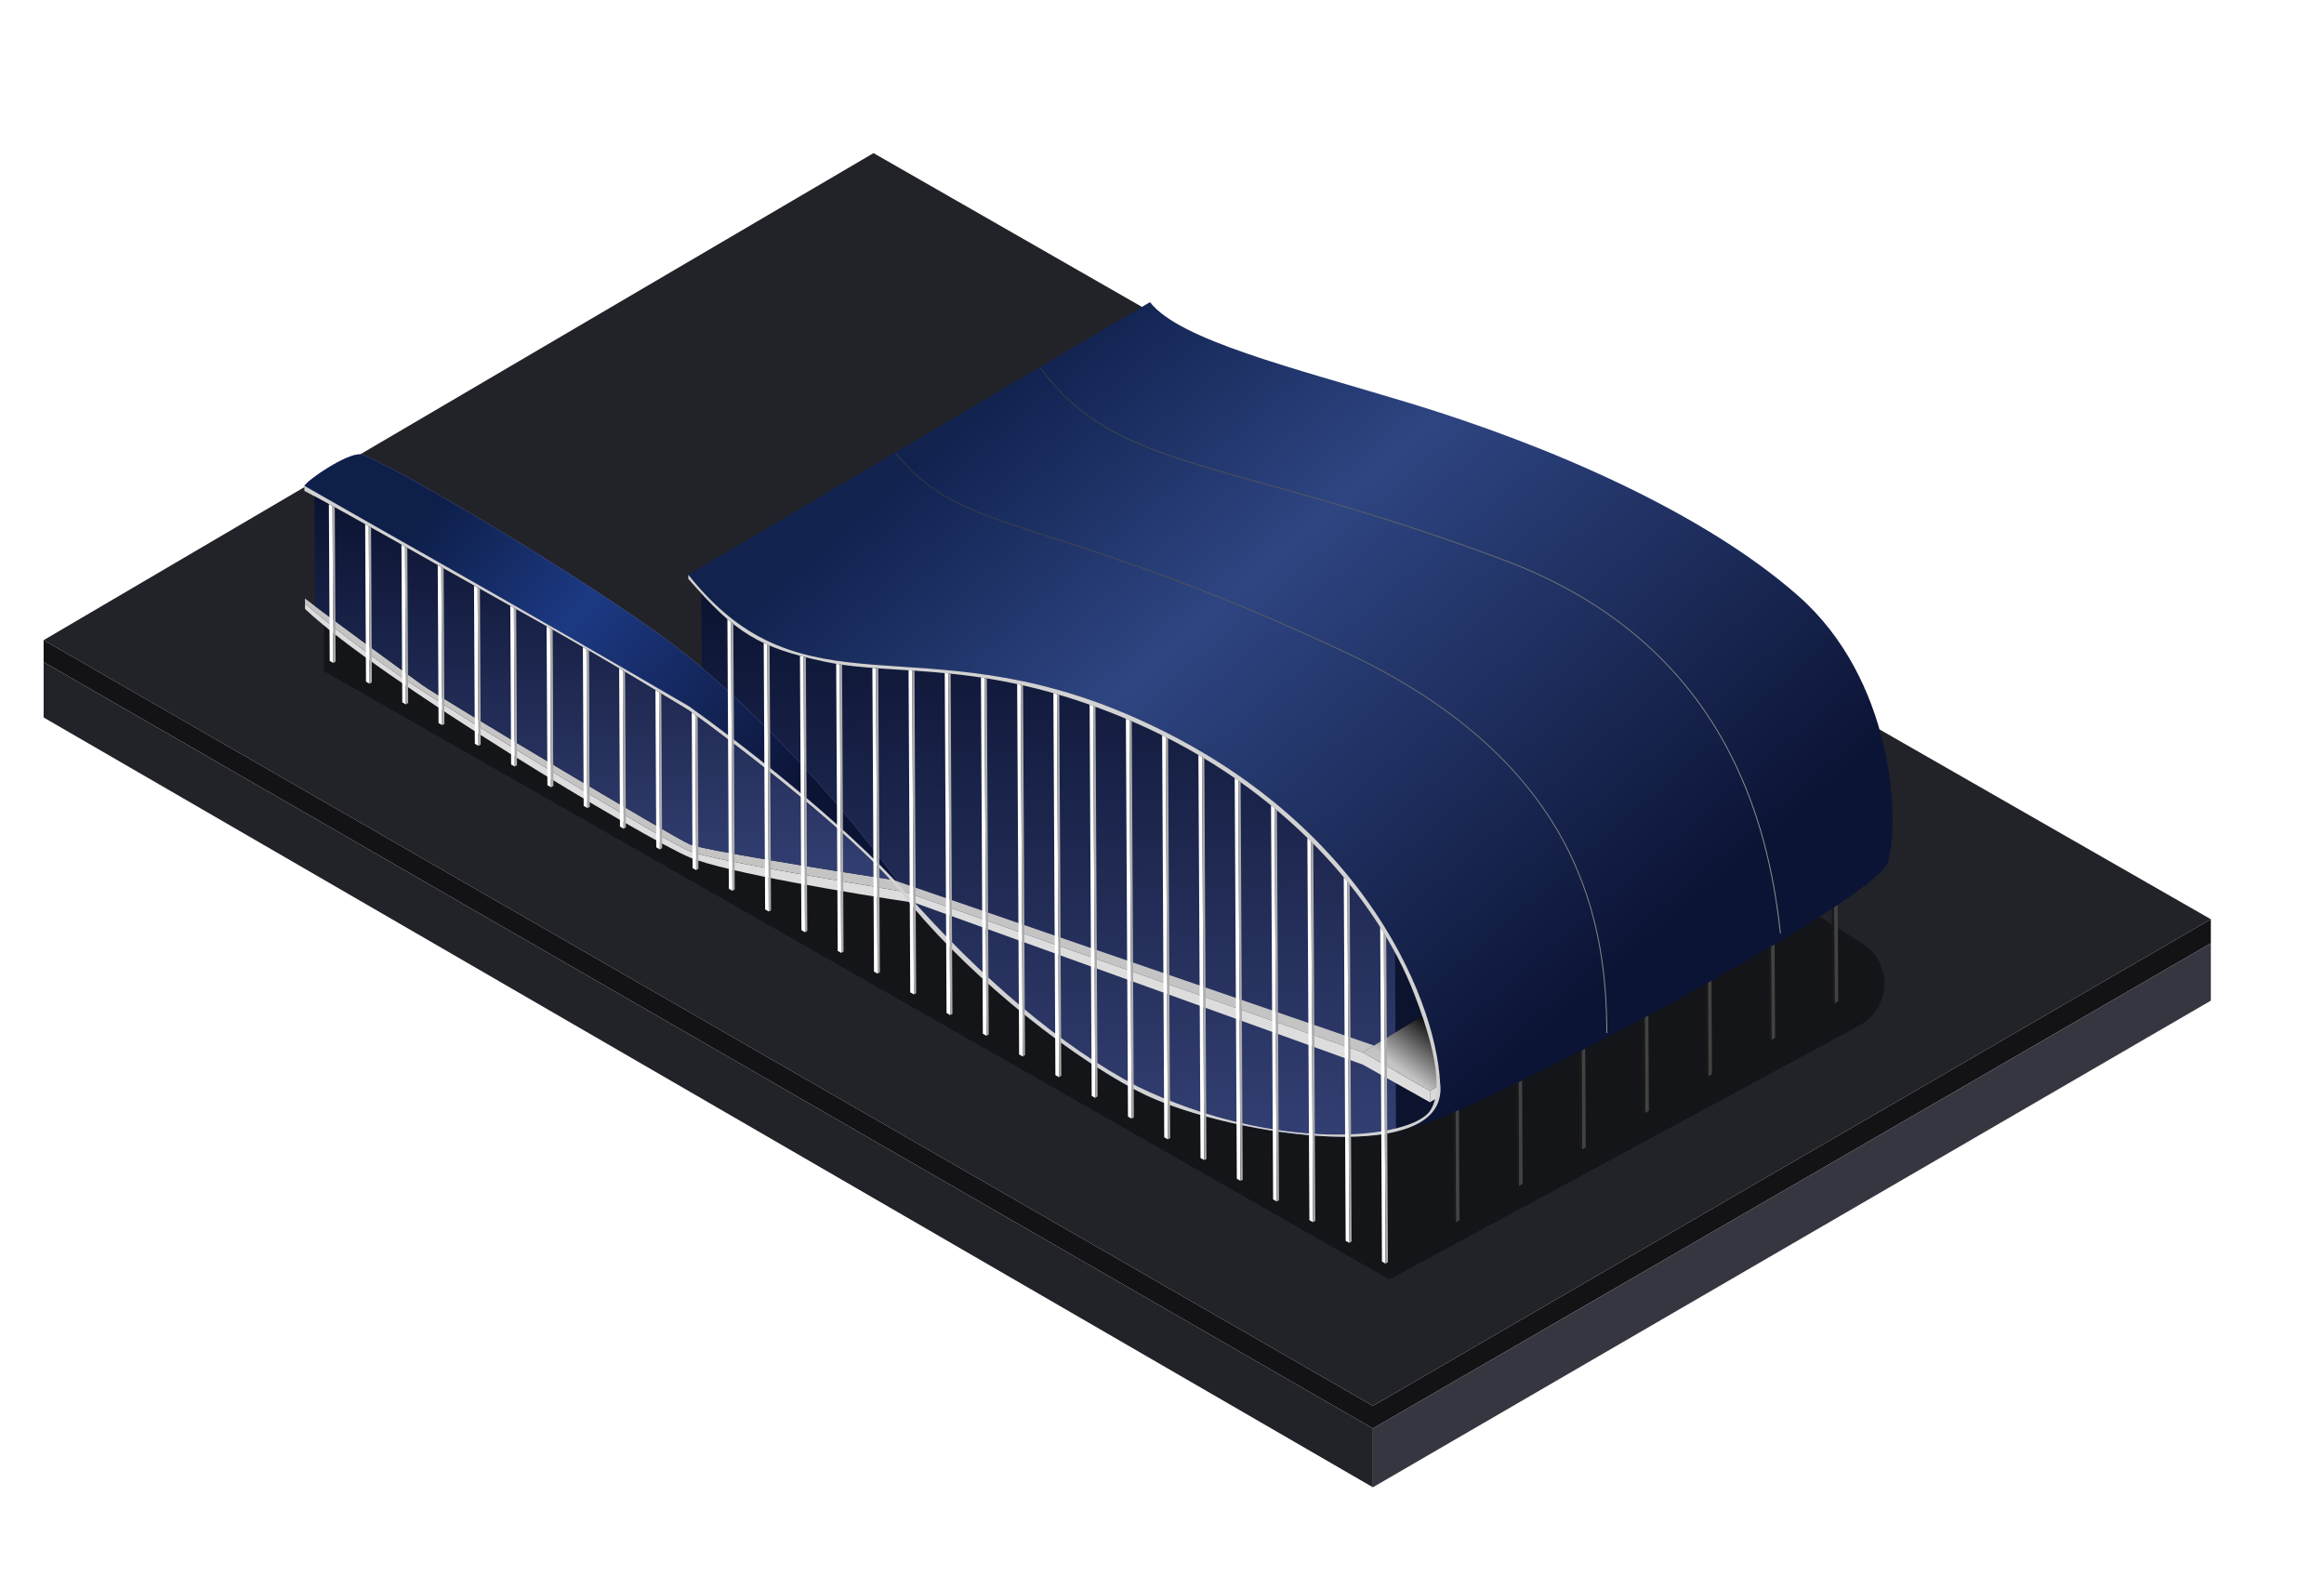 <?xml version="1.0" encoding="UTF-8"?> <svg xmlns="http://www.w3.org/2000/svg" width="2106" height="1428" viewBox="0 0 2106 1428" fill="none"> <path d="M39.538 579.984L1244.11 1273.71L2003.45 832.826L791.581 138.723L39.538 579.984Z" fill="#222329"></path> <path d="M39.538 579.984L1244.11 1273.72L2003.45 832.826V854.656L1244.11 1294.17L39.538 599.823V579.984Z" fill="#131315"></path> <path d="M39.538 599.822L1244.11 1294.17V1347.49L39.538 650.039V599.822Z" fill="#222329"></path> <path d="M1244.11 1294.17V1347.49L2003.45 906.6V854.654L1244.11 1294.17Z" fill="#35363F"></path> <g opacity="0.4" filter="url(#filter0_f_539_147)"> <path d="M1685.08 929.098L1259.02 1159.22L293.467 607.992V559.463L623.559 652.402H1367.07L1687.61 854.846C1715.43 872.421 1714.03 913.457 1685.08 929.098Z" fill="black"></path> </g> <path d="M1322.61 1105.61L1319.35 1107.52L1318.56 957.769L1321.83 957.751L1322.61 1105.61Z" fill="#424242"></path> <path d="M1379.81 1072.52L1376.54 1074.44L1375.75 924.685L1379.02 923.651L1379.81 1072.52Z" fill="#424242"></path> <path d="M1437 1039.44L1433.73 1041.35L1432.94 891.601L1436.22 890.977L1437 1039.44Z" fill="#424242"></path> <path d="M1494.2 1006.36L1490.93 1008.27L1490.14 858.517L1493.41 858.303L1494.2 1006.36Z" fill="#424242"></path> <path d="M1551.39 973.273L1548.12 975.184L1547.35 829.334L1550.63 829.316L1551.39 973.273Z" fill="#424242"></path> <path d="M1608.58 940.189L1605.31 942.1L1604.61 808.952L1607.89 808.935L1608.58 940.189Z" fill="#424242"></path> <path d="M1665.78 907.105L1662.51 909.016L1661.85 783.654L1665.12 783.637L1665.78 907.105Z" fill="#424242"></path> <path d="M1319.35 1107.52L1317.21 1106.22L1316.43 958.912L1318.56 957.767L1319.35 1107.52Z" fill="#191919"></path> <path d="M1376.54 1074.43L1374.4 1073.14L1373.62 925.828L1375.75 924.684L1376.54 1074.43Z" fill="#191919"></path> <path d="M1433.73 1041.35L1431.59 1040.05L1430.82 892.744L1432.94 891.6L1433.73 1041.35Z" fill="#191919"></path> <path d="M1490.93 1008.27L1488.79 1006.97L1488.01 859.66L1490.14 858.516L1490.93 1008.27Z" fill="#191919"></path> <path d="M1548.12 975.183L1545.98 973.886L1545.22 829.344L1547.35 829.333L1548.12 975.183Z" fill="#191919"></path> <path d="M1605.31 942.099L1603.18 940.802L1602.49 810.088L1604.62 810.077L1605.31 942.099Z" fill="#191919"></path> <path d="M1662.51 909.015L1660.37 907.718L1659.74 787.762L1661.85 784.062L1662.51 909.015Z" fill="#191919"></path> <path d="M1031.06 988.596C957.504 950.055 868.593 874.307 818.264 810.648C781.078 763.613 688.013 690.4 636.308 652.352L635.688 534.837C736.556 645.989 840.012 566.396 1029.27 650.542C1241.62 744.953 1304.81 915.439 1305.19 987.148C1305.57 1058.86 1104.61 1027.14 1031.06 988.596Z" fill="#0C132F"></path> <path d="M1031.06 988.595C957.504 950.055 868.593 874.307 818.265 810.648C781.078 763.612 688.014 690.4 636.309 652.352L635.688 534.837C736.556 645.989 840.012 566.396 1029.27 650.541C1151.49 704.881 1224.3 784.423 1264.16 855.827L1265.05 1025.25C1202.62 1040.48 1083.93 1016.3 1031.06 988.595Z" fill="url(#paint0_linear_539_147)"></path> <path d="M1029.27 650.544C1241.62 744.956 1304.81 915.442 1305.18 987.151C1305.24 997.65 1301.22 1011.76 1278.73 1020.89C1316.01 1019.88 1697.16 818.593 1710.9 781.509C1722.15 740.473 1715.19 615.207 1629.56 539.851C1543.93 464.495 1404.55 403.606 1275.26 364.541C1171.83 333.288 1068.4 307.946 1042.13 273.747L623.727 520.739C728.506 652.542 832.525 563.072 1029.27 650.544Z" fill="url(#paint1_linear_539_147)"></path> <g filter="url(#filter1_f_539_147)"> <path d="M1456.13 935.95C1455.62 840.065 1435.82 692.324 1218.27 590.537C946.332 463.304 871.875 487.055 811.231 409.928M1613.41 845.649C1602.64 745.861 1563.56 583.067 1363.84 507.831C1114.21 413.786 1012.27 429.109 942.36 332.607" stroke="url(#paint2_linear_539_147)" stroke-width="0.82"></path> </g> <path d="M624.36 639.977C663.434 667.636 764.647 744.958 820.3 808.179C733.603 686.115 640.365 607.045 612.036 585.512C528.517 522.028 341.514 412.82 326.346 411.671C314.212 410.751 279.472 434.18 275.816 440.209C356.376 486.498 450.901 538.86 624.36 639.977Z" fill="#988DD5"></path> <path d="M624.36 639.977C663.434 667.636 764.647 744.958 820.3 808.179C733.603 686.115 640.365 607.045 612.036 585.512C528.517 522.028 341.514 412.82 326.346 411.671C314.212 410.751 279.472 434.18 275.816 440.209C356.376 486.498 450.901 538.86 624.36 639.977Z" fill="url(#paint3_linear_539_147)"></path> <path d="M1295.77 988.427L1295.82 998.672L1304.69 993.298C1305.03 991.338 1305.2 989.29 1305.19 987.148C1305.18 985.816 1305.15 984.45 1305.1 983.051L1295.77 988.427Z" fill="#D9D9D9"></path> <path d="M1295.82 998.672L1295.77 988.428L1234.94 953.508L820.3 808.18C760.145 797.707 648.456 780.061 625.052 771.102C604.111 763.085 441.729 664.299 382.929 626.091C335.89 595.524 292.024 560.598 276.379 546.748L276.405 551.665C343.124 615.237 584.425 759.843 625.082 776.838C657.608 790.435 774.591 809.923 829.016 817.968L1235 964.572L1295.82 998.672Z" fill="#DDDDDD"></path> <path d="M1305.1 983.051L1295.77 988.428L1234.94 953.508L1292.12 918.606L1305.1 983.051Z" fill="url(#paint4_linear_539_147)"></path> <path d="M1234.94 953.506L820.3 808.177C760.145 797.704 648.457 780.058 625.052 771.099C604.111 763.082 441.729 664.296 382.93 626.088C335.89 595.522 292.024 560.595 276.379 546.745L276.355 542.238C288.7 552.007 368.094 610.185 382.901 620.761C397.709 631.337 609.824 758.476 625.02 764.952C637.176 770.133 752.857 788.59 809.178 797.171L1245.15 947.273L1234.94 953.506Z" fill="#C4C4C4"></path> <path d="M624.379 643.666C672.231 678.107 778.001 759.722 818.264 810.649C868.593 874.308 957.504 950.056 1031.06 988.596C1104.61 1027.14 1305.57 1058.86 1305.19 987.149C1304.81 915.44 1241.62 744.954 1029.27 650.542C832.528 563.07 728.508 652.541 623.73 520.737L623.749 524.425C666.626 573.781 687.594 586.783 747.898 599.577C813.522 613.5 895.398 596.34 1029.3 655.05C1163.19 713.76 1248.14 814.526 1281.37 899.993C1307.96 968.367 1303.77 994.942 1295.87 1006.46C1278.08 1032.37 1156.34 1044.89 1031.04 984.499C962.824 948.799 889.355 886.624 820.3 808.18C764.647 744.959 663.434 667.636 624.36 639.978C450.901 538.86 356.376 486.498 275.816 440.21L275.84 444.717C325.152 471.092 386.807 506.826 450.92 542.548C514.895 578.192 556.959 602.635 624.379 643.666Z" fill="#D2D2D2"></path> <path d="M382.901 620.762C397.709 631.338 609.824 758.477 625.02 764.953C636.979 770.049 749.121 787.994 806.383 796.745C760.08 745.909 668.079 675.115 624.379 643.663C556.959 602.632 514.896 578.189 450.921 542.545C390.669 508.975 332.589 475.394 284.884 449.58L285.409 549.14C310.134 567.708 370.216 611.702 382.901 620.762Z" fill="url(#paint5_linear_539_147)"></path> <path d="M1254.04 845.339C1252.96 843.568 1251.85 841.795 1250.73 840.021L1252.33 1142.97L1255.62 1144.84L1254.04 845.339Z" fill="white"></path> <path d="M1221.01 798.802C1219.92 797.464 1218.82 796.128 1217.71 794.793L1219.45 1124.2L1222.74 1126.08L1221.01 798.802Z" fill="white"></path> <path d="M1188.04 762.385C1186.94 761.3 1185.85 760.216 1184.74 759.135L1186.57 1105.44L1189.86 1107.31L1188.04 762.385Z" fill="white"></path> <path d="M1155.1 732.423C1154 731.516 1152.91 730.611 1151.8 729.71L1153.69 1086.67L1156.98 1088.55L1155.1 732.423Z" fill="white"></path> <path d="M1122.18 707.249C1121.09 706.481 1119.99 705.717 1118.89 704.955L1120.81 1067.91L1124.09 1069.79L1122.18 707.249Z" fill="white"></path> <path d="M1089.29 685.92C1088.19 685.268 1087.1 684.619 1086 683.973L1087.93 1049.15L1091.21 1051.02L1089.29 685.92Z" fill="white"></path> <path d="M1056.41 667.832C1055.32 667.28 1054.22 666.731 1053.12 666.184L1055.04 1030.38L1058.33 1032.26L1056.41 667.832Z" fill="white"></path> <path d="M1023.55 652.56C1022.45 652.091 1021.35 651.627 1020.26 651.168L1022.16 1011.62L1025.45 1013.49L1023.55 652.56Z" fill="white"></path> <path d="M990.696 639.621C989.597 639.225 988.502 638.835 987.411 638.449L989.283 992.853L992.571 994.73L990.696 639.621Z" fill="white"></path> <path d="M957.857 628.92C956.759 628.6 955.664 628.285 954.574 627.975L956.402 974.089L959.69 975.966L957.857 628.92Z" fill="white"></path> <path d="M925.031 620.499C923.932 620.255 922.838 620.016 921.749 619.781L923.521 955.325L926.809 957.202L925.031 620.499Z" fill="white"></path> <path d="M892.216 614.312C891.118 614.14 890.024 613.973 888.935 613.81L890.64 936.561L893.928 938.438L892.216 614.312Z" fill="white"></path> <path d="M859.412 610.149C858.314 610.039 857.221 609.932 856.132 609.829L857.759 917.797L861.047 919.674L859.412 610.149Z" fill="white"></path> <path d="M826.616 607.508C825.518 607.436 824.425 607.365 823.337 607.295L824.878 899.124L828.166 900.91L826.616 607.508Z" fill="white"></path> <path d="M793.823 605.382C792.725 605.302 791.632 605.22 790.544 605.136L791.997 880.269L795.285 882.145L793.823 605.382Z" fill="white"></path> <path d="M761.023 601.944C759.925 601.777 758.831 601.604 757.742 601.424L759.116 861.505L762.404 863.381L761.023 601.944Z" fill="white"></path> <path d="M728.205 595.008C727.096 594.723 726.002 594.436 724.922 594.147L726.235 842.741L729.523 844.617L728.205 595.008Z" fill="white"></path> <path d="M695.365 584.061C694.257 583.573 693.162 583.075 692.079 582.566L693.354 823.977L696.642 825.853L695.365 584.061Z" fill="white"></path> <path d="M662.476 563.73C661.38 562.832 660.283 561.91 659.183 560.964L660.473 805.213L663.761 807.089L662.476 563.73Z" fill="white"></path> <path d="M630.138 647.834C629.016 647.017 627.919 646.221 626.847 645.446L627.592 786.449L630.88 788.325L630.138 647.834Z" fill="white"></path> <path d="M597.247 627.224C596.145 626.559 595.049 625.899 593.959 625.243L594.711 767.685L597.999 769.561L597.247 627.224Z" fill="white"></path> <path d="M564.361 607.549C563.261 606.897 562.165 606.248 561.073 605.601C551.01 599.645 541.239 593.915 531.477 588.247C530.381 587.611 529.285 586.975 528.189 586.34C518.44 580.691 508.669 575.085 498.596 569.355C497.503 568.734 496.408 568.111 495.308 567.487C485.813 562.096 476.025 556.583 465.716 550.81C464.896 550.351 464.074 549.891 463.247 549.428L462.428 548.97L463.187 692.629L466.475 694.505L465.716 550.81C476.025 556.583 485.813 562.096 495.308 567.487L496.068 711.393L499.356 713.269L498.596 569.355C508.669 575.085 518.44 580.691 528.189 586.34L528.949 730.157L532.237 732.033L531.477 588.247C541.239 593.915 551.01 599.645 561.073 605.601L561.83 748.921L565.118 750.797L564.361 607.549Z" fill="white"></path> <path d="M432.837 532.438C431.74 531.823 430.644 531.208 429.549 530.593C419.585 525.001 409.708 519.433 399.957 513.928L396.669 512.071C386.653 506.413 376.775 500.825 367.077 495.347L363.789 493.49C353.708 487.797 343.828 482.229 334.198 476.83C333.098 476.214 332.002 475.6 330.91 474.988C320.739 469.294 310.857 463.797 301.319 458.552C300.219 457.947 299.123 457.345 298.031 456.747L298.782 598.809L302.07 600.685L301.319 458.552C310.857 463.797 320.739 469.294 330.91 474.988L331.663 617.573L334.951 619.449L334.198 476.83C343.828 482.229 353.708 487.797 363.789 493.49L364.544 636.337L367.832 638.213L367.077 495.347C376.775 500.825 386.653 506.413 396.669 512.071L397.425 655.101L400.713 656.977L399.957 513.928C409.708 519.433 419.585 525.001 429.549 530.593L430.306 673.865L433.594 675.741L432.837 532.438Z" fill="white"></path> <path d="M1254.04 845.34L1255.62 1144.84L1257.74 1143.52L1256.19 848.904C1255.48 847.717 1254.76 846.529 1254.04 845.34C1245.09 830.686 1234.76 815.941 1223.07 801.356C1222.39 800.505 1221.7 799.653 1221.01 798.802C1211.57 787.197 1201.26 775.703 1190.1 764.45C1189.41 763.761 1188.73 763.073 1188.04 762.386C1178.37 752.763 1168.08 743.322 1157.15 734.144C1156.47 733.57 1155.78 732.996 1155.1 732.424C1145.31 724.286 1135.02 716.36 1124.24 708.703C1123.55 708.218 1122.87 707.733 1122.18 707.25C1112.31 700.311 1102.03 693.598 1091.34 687.154C1090.66 686.742 1089.97 686.331 1089.29 685.921C1079.36 679.996 1069.08 674.304 1058.46 668.877L1056.41 667.833L1058.33 1032.26L1060.38 1031.06L1058.46 668.877C1069.08 674.304 1079.36 679.996 1089.29 685.921L1091.21 1051.02L1093.26 1050.14L1091.34 687.154C1102.03 693.598 1112.31 700.311 1122.18 707.25L1124.1 1069.79L1126.14 1068.89L1124.24 708.703C1135.02 716.36 1145.31 724.286 1155.1 732.424L1156.98 1088.55L1159.02 1087.5L1157.15 734.144C1168.08 743.322 1178.37 752.763 1188.04 762.386L1189.86 1107.31L1191.9 1106.17L1190.1 764.45C1201.26 775.703 1211.57 787.197 1221.01 798.802L1222.74 1126.08L1224.78 1124.85L1223.07 801.356C1234.76 815.941 1245.09 830.686 1254.04 845.34Z" fill="#ABABAB"></path> <path d="M1023.55 652.561L1025.45 1013.49L1027.5 1012.38L1025.6 653.443C1024.91 653.147 1024.23 652.853 1023.55 652.561C1012.96 648.039 1002.7 643.992 992.749 640.366C992.063 640.116 991.379 639.868 990.696 639.622C980.086 635.8 969.831 632.456 959.909 629.523C959.224 629.32 958.54 629.119 957.857 628.921C947.224 625.824 936.975 623.198 927.082 620.96C926.397 620.804 925.713 620.651 925.031 620.5C914.373 618.134 904.13 616.215 894.267 614.637C893.582 614.527 892.898 614.419 892.216 614.313C881.533 612.645 871.297 611.373 861.462 610.359C860.777 610.288 860.094 610.218 859.412 610.15C848.707 609.078 838.478 608.303 828.666 607.646C827.981 607.6 827.298 607.554 826.617 607.509C815.897 606.804 805.676 606.224 795.873 605.53C795.188 605.481 794.505 605.432 793.823 605.383C783.11 604.601 772.896 603.663 763.074 602.248L761.023 601.945L762.404 863.382L764.446 862.155L763.074 602.248C772.896 603.663 783.11 604.601 793.823 605.383L795.285 882.146L797.327 880.831L795.873 605.53C805.676 606.224 815.897 606.804 826.617 607.509L828.166 900.91L830.21 899.916L828.666 607.646C838.478 608.303 848.707 609.078 859.412 610.15L861.047 919.674L863.09 918.592L861.462 610.359C871.297 611.373 881.533 612.645 892.216 614.313L893.928 938.438L895.971 937.268L894.267 614.637C904.13 616.215 914.373 618.134 925.031 620.5L926.809 957.203L928.851 955.944L927.082 620.96C936.975 623.198 947.224 625.824 957.857 628.921L959.69 975.966L961.732 974.62L959.909 629.523C969.831 632.456 980.086 635.8 990.696 639.622L992.571 994.731L994.612 993.296L992.749 640.366C1002.7 643.992 1012.96 648.039 1023.55 652.561Z" fill="#ABABAB"></path> <path d="M728.205 595.009L729.523 844.618L731.566 843.479L730.256 595.53C729.567 595.357 728.883 595.183 728.205 595.009C716.554 592.015 706.523 588.798 697.419 584.948C696.729 584.657 696.044 584.361 695.365 584.062C684.174 579.136 674.345 573.177 664.533 565.391L662.476 563.731L663.761 807.09L665.802 805.717L664.533 565.391C674.345 573.177 684.174 579.136 695.365 584.062L696.642 825.854L698.685 824.803L697.419 584.948C706.523 588.798 716.554 592.015 728.205 595.009Z" fill="#ABABAB"></path> <path d="M630.138 647.835L630.88 788.326L632.922 787.041L632.195 649.336L630.138 647.835Z" fill="#ABABAB"></path> <path d="M597.247 627.225L597.999 769.562L600.042 768.365L599.303 628.465L597.247 627.225Z" fill="#ABABAB"></path> <path d="M564.361 607.55L565.118 750.798L567.161 749.689L566.417 608.77C565.73 608.362 565.045 607.956 564.361 607.55C553.843 601.312 543.672 595.338 533.533 589.442C532.848 589.044 532.163 588.646 531.478 588.248C521.298 582.337 511.129 576.492 500.651 570.526C499.967 570.136 499.282 569.746 498.596 569.356C488.702 563.729 478.515 557.983 467.771 551.962C467.088 551.58 466.403 551.196 465.716 550.811L466.475 694.506L468.517 693.252L467.771 551.962C478.515 557.983 488.702 563.729 498.596 569.356L499.356 713.27L501.398 711.928L500.651 570.526C511.129 576.492 521.298 582.337 531.478 588.248L532.237 732.034L534.28 731.013L533.533 589.442C543.672 595.338 553.843 601.312 564.361 607.55Z" fill="#ABABAB"></path> <path d="M532.237 732.034L531.478 588.248C532.163 588.646 532.848 589.044 533.533 589.442L534.28 731.013L532.237 732.034Z" fill="#ABABAB"></path> <path d="M499.356 713.27L498.596 569.356C499.282 569.746 499.967 570.136 500.651 570.526L501.398 711.928L499.356 713.27Z" fill="#ABABAB"></path> <path d="M432.837 532.439L433.594 675.742L435.637 674.576L434.892 533.591C434.207 533.207 433.522 532.823 432.837 532.439C422.458 526.619 412.168 520.822 402.012 515.089L399.957 513.929C389.522 508.037 379.232 502.215 369.132 496.509L367.077 495.348C356.573 489.415 346.28 483.61 336.253 477.984C335.566 477.599 334.881 477.214 334.198 476.831C323.6 470.89 313.304 465.154 303.374 459.684C302.687 459.306 302.003 458.929 301.319 458.553L302.07 600.686L304.112 599.462L303.374 459.684C313.304 465.154 323.6 470.89 334.198 476.831L334.951 619.45L336.993 618.138L336.253 477.984C346.28 483.61 356.573 489.415 367.077 495.348L367.832 638.214L369.873 636.814L369.132 496.509C379.232 502.215 389.522 508.037 399.957 513.929L400.713 656.978L402.756 655.9L402.012 515.089C412.168 520.822 422.458 526.619 432.837 532.439Z" fill="#ABABAB"></path> <path d="M531.478 588.248C532.163 588.646 532.848 589.044 533.533 589.442C532.848 589.044 532.163 588.646 531.478 588.248Z" fill="#ABABAB"></path> <defs> <filter id="filter0_f_539_147" x="284.31" y="550.306" width="1432.51" height="618.065" filterUnits="userSpaceOnUse" color-interpolation-filters="sRGB"> <feFlood flood-opacity="0" result="BackgroundImageFix"></feFlood> <feBlend mode="normal" in="SourceGraphic" in2="BackgroundImageFix" result="shape"></feBlend> <feGaussianBlur stdDeviation="4.578" result="effect1_foregroundBlur_539_147"></feGaussianBlur> </filter> <filter id="filter1_f_539_147" x="809.078" y="330.536" width="806.572" height="607.247" filterUnits="userSpaceOnUse" color-interpolation-filters="sRGB"> <feFlood flood-opacity="0" result="BackgroundImageFix"></feFlood> <feBlend mode="normal" in="SourceGraphic" in2="BackgroundImageFix" result="shape"></feBlend> <feGaussianBlur stdDeviation="0.916" result="effect1_foregroundBlur_539_147"></feGaussianBlur> </filter> <linearGradient id="paint0_linear_539_147" x1="949.068" y1="533.182" x2="951.699" y2="1031.38" gradientUnits="userSpaceOnUse"> <stop stop-color="#0B1331"></stop> <stop offset="1" stop-color="#333F72"></stop> </linearGradient> <linearGradient id="paint1_linear_539_147" x1="881.953" y1="373.485" x2="1381.75" y2="950.461" gradientUnits="userSpaceOnUse"> <stop stop-color="#11224F"></stop> <stop offset="0.365" stop-color="#2E4582"></stop> <stop offset="1" stop-color="#0C1435"></stop> </linearGradient> <linearGradient id="paint2_linear_539_147" x1="884.344" y1="392.7" x2="1544.49" y2="817.745" gradientUnits="userSpaceOnUse"> <stop stop-color="#333843"></stop> <stop offset="1" stop-color="#919191"></stop> </linearGradient> <linearGradient id="paint3_linear_539_147" x1="398.594" y1="459.196" x2="720.203" y2="724.529" gradientUnits="userSpaceOnUse"> <stop stop-color="#0E1F4A"></stop> <stop offset="0.379" stop-color="#1C3983"></stop> <stop offset="1" stop-color="#0C1435"></stop> </linearGradient> <linearGradient id="paint4_linear_539_147" x1="1299.69" y1="929.833" x2="1270.14" y2="969.362" gradientUnits="userSpaceOnUse"> <stop stop-color="#0E0E0E"></stop> <stop offset="1" stop-color="#C4C4C4"></stop> </linearGradient> <linearGradient id="paint5_linear_539_147" x1="544.71" y1="448.208" x2="546.557" y2="798.117" gradientUnits="userSpaceOnUse"> <stop stop-color="#0B1331"></stop> <stop offset="1" stop-color="#333F72"></stop> </linearGradient> </defs> </svg> 